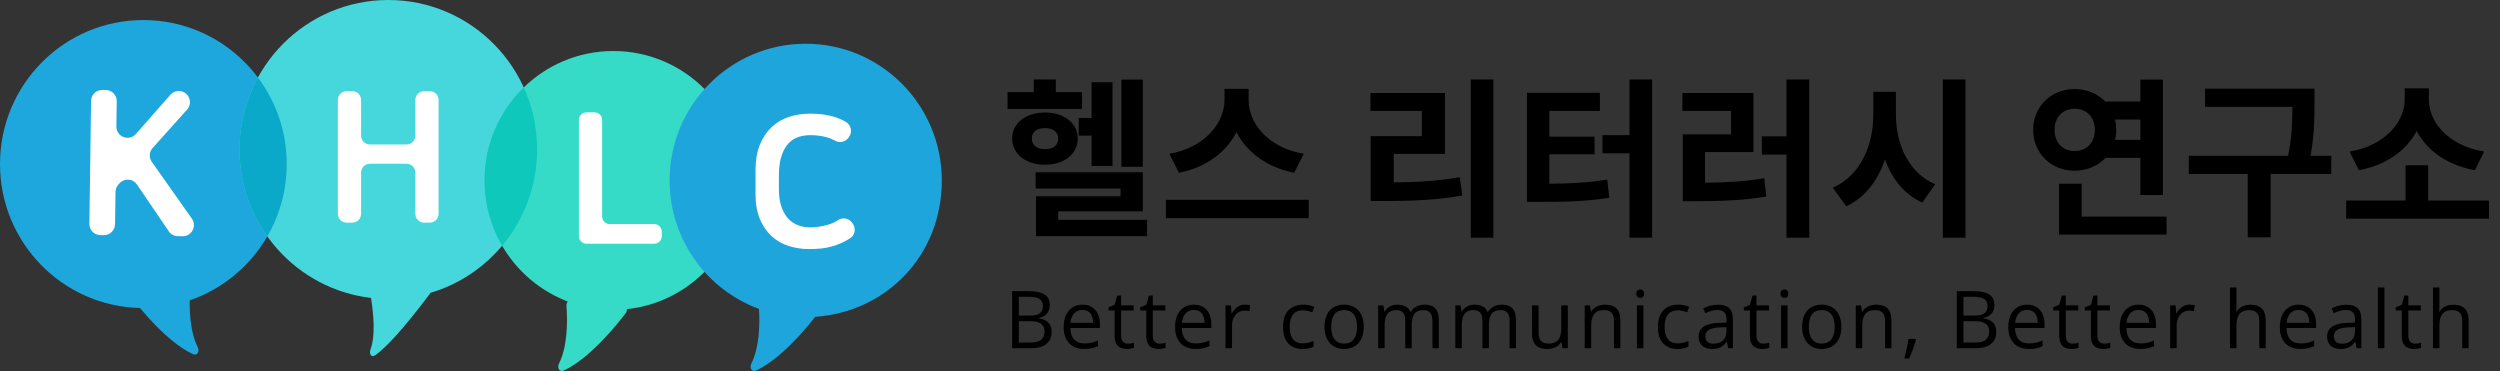 <svg width="438" height="65" viewBox="0 0 438 65" fill="none" xmlns="http://www.w3.org/2000/svg">
<rect x="0" y="0" width="438" height="65" fill="#333333" stroke="none"/>
<g clip-path="url(#clip0_464_990)">
<path d="M50.23 28.739C50.23 14.806 38.986 3.512 25.113 3.512C11.241 3.512 0 14.806 0 28.739C0 42.474 10.926 53.644 24.526 53.96C28.555 58.797 31.744 61.107 33.811 62.044C34.574 62.391 35.008 61.557 34.632 60.809C33.476 58.519 33.189 55.278 33.241 52.618C43.125 49.226 50.233 39.817 50.233 28.739H50.23Z" fill="#1EA7DD"></path>
<path d="M41.967 26.185C41.967 11.723 53.638 0 68.037 0C82.436 0 94.107 11.723 94.107 26.185C94.107 38.08 86.209 48.124 75.392 51.313C75.361 51.386 75.324 51.454 75.272 51.519C70.716 57.592 67.692 60.85 65.744 62.24C65.064 62.724 64.63 62.007 64.913 61.221C65.816 58.732 65.436 55.069 65.009 52.196C52.039 50.689 41.967 39.618 41.967 26.185Z" fill="#46D7DC"></path>
<path d="M41.967 26.186C41.967 21.614 43.136 17.312 45.186 13.574C48.355 17.797 50.234 23.049 50.234 28.744C50.234 33.368 48.994 37.7 46.834 41.425C43.771 37.133 41.967 31.871 41.967 26.19V26.186Z" fill="#0AA9C9"></path>
<path d="M84.885 31.613C84.885 19.09 94.991 8.939 107.459 8.939C119.927 8.939 130.033 19.09 130.033 31.613C130.033 43.336 121.171 52.982 109.81 54.163C109.844 54.4 109.79 54.654 109.622 54.874C104.848 61.063 101.095 63.861 98.764 64.918C98.002 65.265 97.568 64.431 97.944 63.682C99.393 60.802 99.478 56.422 99.239 53.576C99.215 53.291 99.311 53.027 99.482 52.828C90.955 49.591 84.888 41.314 84.888 31.613H84.885Z" fill="#35DBC7"></path>
<path d="M84.885 31.612C84.885 25.217 87.52 19.443 91.761 15.32C93.265 18.63 94.106 22.309 94.106 26.185C94.106 32.615 91.799 38.502 87.971 43.061C86.013 39.7 84.888 35.79 84.888 31.616L84.885 31.612Z" fill="#0EC8BB"></path>
<path d="M117.312 31.613C117.312 18.386 127.989 7.662 141.158 7.662C154.326 7.662 165.003 18.386 165.003 31.613C165.003 44.839 155.218 54.643 142.829 55.505C138.29 61.255 134.715 63.898 132.463 64.921C131.701 65.268 131.267 64.434 131.643 63.685C133.003 60.98 133.16 56.957 132.976 54.118C123.837 50.764 117.312 41.956 117.312 31.616V31.613Z" fill="#1EA6DC"></path>
<path d="M26.597 28.359L33.61 38.297C34.533 39.605 33.586 41.411 31.994 41.39L31.153 41.38C30.517 41.37 29.926 41.054 29.57 40.525L24 32.331C23.299 31.298 21.826 31.181 20.971 32.091L20.766 32.31C20.431 32.667 20.24 33.138 20.233 33.629L20.158 39.269C20.144 40.35 19.259 41.215 18.183 41.201L17.584 41.194C16.508 41.181 15.647 40.292 15.66 39.21L15.954 17.687C15.968 16.605 16.853 15.74 17.93 15.754L18.528 15.761C19.604 15.775 20.466 16.664 20.452 17.745L20.39 22.153C20.366 23.969 22.602 24.837 23.801 23.478L29.861 16.599C30.237 16.173 30.78 15.929 31.348 15.939C33.026 15.963 33.894 17.958 32.769 19.211L26.744 25.922C26.132 26.602 26.074 27.618 26.6 28.366L26.597 28.359Z" fill="white"></path>
<path d="M71.235 28.692H64.796C63.949 28.692 63.262 29.382 63.262 30.233V37.466C63.262 38.318 62.575 39.008 61.727 39.008H60.726C59.878 39.008 59.191 38.318 59.191 37.466V17.522C59.191 16.671 59.878 15.98 60.726 15.98H61.727C62.575 15.98 63.262 16.671 63.262 17.522V23.766C63.262 24.617 63.949 25.307 64.796 25.307H71.235C72.083 25.307 72.77 24.617 72.77 23.766V17.522C72.77 16.671 73.457 15.98 74.305 15.98H75.306C76.153 15.98 76.84 16.671 76.84 17.522V37.466C76.84 38.318 76.153 39.008 75.306 39.008H74.305C73.457 39.008 72.77 38.318 72.77 37.466V30.233C72.77 29.382 72.083 28.692 71.235 28.692Z" fill="white"></path>
<path d="M105.491 21.029V37.915C105.491 38.657 106.089 39.257 106.827 39.257H114.613C115.351 39.257 115.949 39.858 115.949 40.6V41.362C115.949 42.103 115.351 42.704 114.613 42.704H102.76C102.022 42.704 101.424 42.103 101.424 41.362V21.026C101.424 20.284 102.022 19.684 102.76 19.684H104.155C104.893 19.684 105.491 20.284 105.491 21.026V21.029Z" fill="white"></path>
<path d="M141.933 19.91C143.543 19.91 144.968 20.102 146.209 20.483C146.872 20.689 147.521 20.971 148.164 21.335C149.097 21.863 149.387 23.079 148.772 23.957L148.673 24.098C148.116 24.895 147.087 25.101 146.27 24.637C145.799 24.369 145.327 24.17 144.859 24.047C143.946 23.803 142.972 23.679 141.933 23.679C141.253 23.679 140.587 23.779 139.931 23.982C139.274 24.184 138.69 24.551 138.181 25.083C137.671 25.616 137.258 26.34 136.94 27.256C136.622 28.173 136.462 29.343 136.462 30.768V33.13C136.462 34.345 136.609 35.375 136.906 36.226C137.203 37.078 137.6 37.771 138.099 38.303C138.598 38.835 139.175 39.223 139.831 39.467C140.488 39.711 141.178 39.834 141.899 39.834C142.959 39.834 144.045 39.669 145.16 39.34C145.761 39.161 146.332 38.894 146.875 38.54C147.679 38.015 148.755 38.252 149.299 39.041L149.422 39.216C149.982 40.03 149.801 41.163 148.984 41.719C148.731 41.89 148.471 42.045 148.212 42.182C147.46 42.577 146.711 42.886 145.97 43.109C145.228 43.332 144.497 43.476 143.775 43.541C143.054 43.607 142.378 43.638 141.742 43.638C140.491 43.638 139.298 43.456 138.167 43.095C137.032 42.731 136.038 42.158 135.18 41.372C134.322 40.586 133.639 39.584 133.129 38.372C132.62 37.157 132.367 35.691 132.367 33.964V29.845C132.367 28.121 132.617 26.635 133.116 25.389C133.615 24.143 134.298 23.11 135.166 22.293C136.034 21.472 137.046 20.871 138.201 20.487C139.356 20.102 140.6 19.914 141.937 19.914L141.933 19.91Z" fill="white"></path>
</g>
<path d="M200.221 13.95V29.22H196.471V13.95H200.221ZM189.001 20.67H191.251V14.4H194.911V29.07H191.251V23.76H189.001V20.67ZM189.571 16.14V19.08H176.521V16.14H181.111V13.92H184.981V16.14H189.571ZM180.781 24.27C180.781 25.5 181.711 26.13 183.091 26.13C184.441 26.13 185.401 25.5 185.401 24.27C185.401 23.07 184.441 22.44 183.091 22.44C181.711 22.44 180.781 23.07 180.781 24.27ZM188.821 24.27C188.821 27 186.421 28.86 183.091 28.86C179.731 28.86 177.331 27 177.331 24.27C177.331 21.57 179.731 19.71 183.091 19.71C186.421 19.71 188.821 21.57 188.821 24.27ZM185.401 38.52H200.971V41.37H181.501V34.38H196.321V33.03H181.441V30.18H200.221V37.02H185.401V38.52ZM228.419 26.94L226.739 30.27C221.939 29.31 218.399 26.64 216.629 23.13C214.859 26.64 211.349 29.34 206.549 30.27L204.869 26.94C211.079 25.89 214.529 21.51 214.529 17.55V15.57H218.759V17.55C218.759 21.6 222.179 25.89 228.419 26.94ZM204.269 35.01H229.289V38.22H204.269V35.01ZM244.183 26.97V31.95C248.383 31.92 251.863 31.71 255.763 31.05L256.183 34.26C251.683 35.04 247.633 35.22 242.623 35.22H240.133V23.85H249.103V19.44H240.103V16.29H253.153V26.97H244.183ZM257.683 13.92H261.643V41.64H257.683V13.92ZM271.451 27.03V32.19C275.171 32.16 278.201 32.01 281.591 31.47L281.951 34.65C277.961 35.28 274.421 35.37 269.771 35.37H267.521V16.26H280.301V19.44H271.451V23.94H279.371V27.03H271.451ZM285.491 13.92H289.451V41.64H285.491V26.85H280.751V23.67H285.491V13.92ZM298.718 26.64V32.01C302.468 31.98 305.618 31.8 309.098 31.23L309.458 34.44C305.348 35.1 301.688 35.25 297.098 35.25H294.818V23.55H303.278V19.44H294.758V16.29H307.208V26.64H298.718ZM312.998 13.92H316.988V41.64H312.998V27.09H308.678V23.88H312.998V13.92ZM332.166 16.08V20.1C332.166 25.23 334.356 30.27 339.036 32.28L336.786 35.49C333.606 34.05 331.476 31.32 330.246 27.93C329.016 31.62 326.766 34.59 323.466 36.15L321.096 32.88C325.926 30.81 328.206 25.47 328.206 20.1V16.08H332.166ZM340.386 13.92H344.346V41.64H340.386V13.92ZM359.961 22.74C359.961 25.05 361.461 26.46 363.471 26.46C365.511 26.46 367.011 25.05 367.011 22.74C367.011 20.46 365.511 19.05 363.471 19.05C361.461 19.05 359.961 20.46 359.961 22.74ZM374.991 20.94H370.551C370.671 21.51 370.761 22.11 370.761 22.74C370.761 23.34 370.701 23.97 370.551 24.51H374.991V20.94ZM374.991 27.66H368.901C367.551 29.07 365.631 29.91 363.471 29.91C359.391 29.91 356.211 26.88 356.211 22.74C356.211 18.63 359.391 15.6 363.471 15.6C365.631 15.6 367.491 16.41 368.841 17.79H374.991V13.95H378.951V34.17H374.991V27.66ZM364.701 37.95H379.581V41.1H360.741V32.19H364.701V37.95ZM408.438 27.3V30.48H397.818V41.58H393.798V30.48H383.478V27.3H400.878C401.568 23.79 401.628 21.09 401.628 18.72H386.328V15.54H405.498V18.03C405.498 20.61 405.498 23.43 404.808 27.3H408.438ZM435.226 26.55L433.606 29.82C428.746 28.95 425.206 26.37 423.406 22.95C421.606 26.34 418.096 28.95 413.266 29.82L411.646 26.55C417.886 25.53 421.306 21.3 421.306 17.46V15.48H425.536V17.46C425.536 21.39 428.926 25.53 435.226 26.55ZM425.416 35.13H436.066V38.31H411.046V35.13H421.456V28.95H425.416V35.13Z" fill="black"></path>
<path d="M177.329 51.008H180.159C181.407 51.008 182.346 51.195 182.975 51.568C183.604 51.942 183.918 52.578 183.918 53.476C183.918 53.863 183.843 54.212 183.693 54.522C183.547 54.827 183.333 55.08 183.05 55.28C182.768 55.481 182.419 55.62 182.004 55.697V55.766C182.442 55.834 182.829 55.959 183.167 56.142C183.504 56.324 183.768 56.579 183.959 56.907C184.151 57.235 184.247 57.652 184.247 58.158C184.247 58.773 184.103 59.293 183.816 59.717C183.533 60.141 183.132 60.462 182.613 60.681C182.093 60.895 181.478 61.002 180.767 61.002H177.329V51.008ZM178.491 55.294H180.405C181.275 55.294 181.877 55.15 182.209 54.863C182.547 54.576 182.715 54.157 182.715 53.605C182.715 53.036 182.515 52.626 182.114 52.375C181.717 52.124 181.084 51.999 180.213 51.999H178.491V55.294ZM178.491 56.272V60.011H180.569C181.458 60.011 182.086 59.838 182.456 59.491C182.825 59.14 183.009 58.669 183.009 58.076C183.009 57.698 182.925 57.374 182.756 57.105C182.592 56.837 182.323 56.632 181.95 56.49C181.581 56.344 181.086 56.272 180.466 56.272H178.491ZM189.653 53.373C190.291 53.373 190.838 53.514 191.294 53.797C191.75 54.079 192.098 54.476 192.34 54.986C192.581 55.492 192.702 56.085 192.702 56.764V57.468H187.527C187.541 58.347 187.76 59.017 188.184 59.477C188.607 59.938 189.204 60.168 189.975 60.168C190.449 60.168 190.868 60.125 191.232 60.038C191.597 59.952 191.975 59.824 192.367 59.655V60.653C191.989 60.822 191.613 60.945 191.239 61.023C190.87 61.1 190.433 61.139 189.927 61.139C189.207 61.139 188.578 60.993 188.04 60.701C187.507 60.405 187.092 59.972 186.796 59.402C186.5 58.833 186.352 58.135 186.352 57.31C186.352 56.504 186.486 55.807 186.755 55.219C187.028 54.626 187.411 54.171 187.903 53.852C188.4 53.533 188.983 53.373 189.653 53.373ZM189.64 54.303C189.033 54.303 188.55 54.501 188.19 54.898C187.83 55.294 187.616 55.848 187.548 56.559H191.513C191.508 56.112 191.437 55.72 191.301 55.383C191.169 55.041 190.966 54.777 190.692 54.59C190.419 54.398 190.068 54.303 189.64 54.303ZM197.61 60.209C197.797 60.209 197.988 60.193 198.184 60.161C198.38 60.129 198.539 60.09 198.662 60.045V60.927C198.53 60.986 198.346 61.036 198.109 61.077C197.876 61.118 197.648 61.139 197.425 61.139C197.029 61.139 196.669 61.07 196.345 60.934C196.022 60.792 195.762 60.555 195.566 60.223C195.374 59.89 195.279 59.43 195.279 58.842V54.398H194.212V53.845L195.286 53.4L195.737 51.773H196.42V53.51H198.615V54.398H196.42V58.808C196.42 59.277 196.527 59.628 196.742 59.86C196.96 60.093 197.25 60.209 197.61 60.209ZM203.16 60.209C203.347 60.209 203.538 60.193 203.734 60.161C203.93 60.129 204.09 60.09 204.213 60.045V60.927C204.081 60.986 203.896 61.036 203.659 61.077C203.427 61.118 203.199 61.139 202.975 61.139C202.579 61.139 202.219 61.07 201.895 60.934C201.572 60.792 201.312 60.555 201.116 60.223C200.925 59.89 200.829 59.43 200.829 58.842V54.398H199.763V53.845L200.836 53.4L201.287 51.773H201.971V53.51H204.165V54.398H201.971V58.808C201.971 59.277 202.078 59.628 202.292 59.86C202.511 60.093 202.8 60.209 203.16 60.209ZM209.175 53.373C209.813 53.373 210.36 53.514 210.816 53.797C211.271 54.079 211.62 54.476 211.862 54.986C212.103 55.492 212.224 56.085 212.224 56.764V57.468H207.049C207.063 58.347 207.282 59.017 207.705 59.477C208.129 59.938 208.726 60.168 209.496 60.168C209.97 60.168 210.39 60.125 210.754 60.038C211.119 59.952 211.497 59.824 211.889 59.655V60.653C211.511 60.822 211.135 60.945 210.761 61.023C210.392 61.1 209.954 61.139 209.449 61.139C208.728 61.139 208.1 60.993 207.562 60.701C207.029 60.405 206.614 59.972 206.318 59.402C206.021 58.833 205.873 58.135 205.873 57.31C205.873 56.504 206.008 55.807 206.277 55.219C206.55 54.626 206.933 54.171 207.425 53.852C207.922 53.533 208.505 53.373 209.175 53.373ZM209.161 54.303C208.555 54.303 208.072 54.501 207.712 54.898C207.352 55.294 207.138 55.848 207.07 56.559H211.034C211.03 56.112 210.959 55.72 210.823 55.383C210.69 55.041 210.488 54.777 210.214 54.59C209.941 54.398 209.59 54.303 209.161 54.303ZM218.116 53.373C218.266 53.373 218.424 53.382 218.588 53.4C218.752 53.414 218.898 53.435 219.025 53.462L218.882 54.515C218.759 54.483 218.622 54.458 218.471 54.44C218.321 54.421 218.18 54.412 218.048 54.412C217.747 54.412 217.462 54.474 217.193 54.597C216.929 54.715 216.696 54.888 216.496 55.116C216.295 55.34 216.138 55.611 216.024 55.93C215.91 56.244 215.853 56.595 215.853 56.982V61.002H214.712V53.51H215.655L215.778 54.891H215.826C215.981 54.613 216.168 54.36 216.386 54.132C216.605 53.899 216.858 53.715 217.145 53.578C217.437 53.441 217.76 53.373 218.116 53.373ZM228.198 61.139C227.523 61.139 226.929 61 226.414 60.722C225.899 60.444 225.498 60.02 225.211 59.45C224.923 58.88 224.78 58.163 224.78 57.297C224.78 56.39 224.93 55.649 225.231 55.075C225.536 54.496 225.956 54.068 226.489 53.79C227.022 53.512 227.628 53.373 228.307 53.373C228.681 53.373 229.041 53.412 229.387 53.489C229.738 53.562 230.025 53.656 230.249 53.77L229.907 54.72C229.679 54.629 229.415 54.547 229.114 54.474C228.818 54.401 228.54 54.364 228.28 54.364C227.76 54.364 227.327 54.476 226.981 54.699C226.639 54.922 226.382 55.251 226.209 55.684C226.04 56.117 225.956 56.65 225.956 57.283C225.956 57.889 226.038 58.407 226.202 58.835C226.37 59.263 226.619 59.592 226.947 59.819C227.28 60.043 227.694 60.154 228.191 60.154C228.587 60.154 228.945 60.113 229.264 60.031C229.583 59.945 229.873 59.844 230.132 59.73V60.742C229.882 60.87 229.601 60.968 229.292 61.036C228.986 61.105 228.622 61.139 228.198 61.139ZM238.93 57.242C238.93 57.857 238.85 58.407 238.69 58.89C238.531 59.373 238.301 59.781 238 60.113C237.699 60.446 237.335 60.701 236.906 60.879C236.482 61.052 236.002 61.139 235.464 61.139C234.963 61.139 234.502 61.052 234.083 60.879C233.668 60.701 233.308 60.446 233.003 60.113C232.702 59.781 232.467 59.373 232.299 58.89C232.135 58.407 232.053 57.857 232.053 57.242C232.053 56.422 232.192 55.725 232.47 55.15C232.748 54.572 233.144 54.132 233.659 53.831C234.179 53.526 234.796 53.373 235.512 53.373C236.195 53.373 236.792 53.526 237.303 53.831C237.818 54.136 238.217 54.578 238.499 55.157C238.786 55.731 238.93 56.426 238.93 57.242ZM233.229 57.242C233.229 57.844 233.308 58.366 233.468 58.808C233.627 59.25 233.873 59.592 234.206 59.833C234.539 60.075 234.967 60.195 235.491 60.195C236.011 60.195 236.437 60.075 236.77 59.833C237.107 59.592 237.355 59.25 237.515 58.808C237.674 58.366 237.754 57.844 237.754 57.242C237.754 56.645 237.674 56.13 237.515 55.697C237.355 55.26 237.109 54.922 236.776 54.685C236.444 54.449 236.013 54.33 235.484 54.33C234.705 54.33 234.133 54.588 233.769 55.102C233.409 55.617 233.229 56.331 233.229 57.242ZM249.586 53.373C250.411 53.373 251.033 53.59 251.453 54.023C251.872 54.451 252.082 55.141 252.082 56.094V61.002H250.96V56.148C250.96 55.542 250.828 55.089 250.564 54.788C250.304 54.483 249.917 54.33 249.402 54.33C248.677 54.33 248.151 54.54 247.823 54.959C247.495 55.378 247.331 55.996 247.331 56.812V61.002H246.203V56.148C246.203 55.743 246.143 55.406 246.025 55.137C245.911 54.868 245.738 54.667 245.505 54.535C245.277 54.398 244.988 54.33 244.637 54.33C244.14 54.33 243.742 54.433 243.441 54.638C243.14 54.843 242.921 55.148 242.785 55.554C242.652 55.955 242.586 56.449 242.586 57.037V61.002H241.452V53.51H242.368L242.539 54.569H242.6C242.75 54.31 242.94 54.091 243.167 53.913C243.395 53.735 243.651 53.601 243.933 53.51C244.216 53.419 244.516 53.373 244.835 53.373C245.405 53.373 245.881 53.48 246.264 53.694C246.652 53.904 246.932 54.225 247.105 54.658H247.166C247.413 54.225 247.75 53.904 248.178 53.694C248.607 53.48 249.076 53.373 249.586 53.373ZM263.107 53.373C263.932 53.373 264.554 53.59 264.974 54.023C265.393 54.451 265.602 55.141 265.602 56.094V61.002H264.481V56.148C264.481 55.542 264.349 55.089 264.085 54.788C263.825 54.483 263.438 54.33 262.923 54.33C262.198 54.33 261.672 54.54 261.344 54.959C261.016 55.378 260.851 55.996 260.851 56.812V61.002H259.724V56.148C259.724 55.743 259.664 55.406 259.546 55.137C259.432 54.868 259.259 54.667 259.026 54.535C258.798 54.398 258.509 54.33 258.158 54.33C257.661 54.33 257.263 54.433 256.962 54.638C256.661 54.843 256.442 55.148 256.306 55.554C256.173 55.955 256.107 56.449 256.107 57.037V61.002H254.973V53.51H255.889L256.059 54.569H256.121C256.271 54.31 256.461 54.091 256.688 53.913C256.916 53.735 257.171 53.601 257.454 53.51C257.737 53.419 258.037 53.373 258.356 53.373C258.926 53.373 259.402 53.48 259.785 53.694C260.172 53.904 260.453 54.225 260.626 54.658H260.687C260.934 54.225 261.271 53.904 261.699 53.694C262.128 53.48 262.597 53.373 263.107 53.373ZM274.68 53.51V61.002H273.75L273.586 59.949H273.525C273.37 60.209 273.169 60.428 272.923 60.605C272.677 60.783 272.399 60.915 272.089 61.002C271.784 61.093 271.458 61.139 271.112 61.139C270.519 61.139 270.022 61.043 269.621 60.852C269.22 60.66 268.917 60.364 268.712 59.963C268.512 59.562 268.411 59.047 268.411 58.418V53.51H269.56V58.336C269.56 58.96 269.701 59.427 269.984 59.737C270.266 60.043 270.697 60.195 271.276 60.195C271.832 60.195 272.274 60.09 272.602 59.881C272.935 59.671 273.174 59.364 273.32 58.958C273.466 58.548 273.538 58.047 273.538 57.454V53.51H274.68ZM281.187 53.373C282.076 53.373 282.748 53.592 283.204 54.029C283.66 54.462 283.887 55.16 283.887 56.121V61.002H282.766V56.196C282.766 55.572 282.623 55.105 282.336 54.795C282.053 54.485 281.618 54.33 281.03 54.33C280.201 54.33 279.617 54.565 279.28 55.034C278.943 55.504 278.774 56.185 278.774 57.078V61.002H277.639V53.51H278.555L278.726 54.59H278.788C278.947 54.325 279.15 54.105 279.396 53.927C279.642 53.745 279.918 53.608 280.223 53.517C280.529 53.421 280.85 53.373 281.187 53.373ZM287.92 53.51V61.002H286.785V53.51H287.92ZM287.366 50.707C287.553 50.707 287.713 50.769 287.845 50.892C287.982 51.01 288.05 51.197 288.05 51.452C288.05 51.703 287.982 51.89 287.845 52.013C287.713 52.136 287.553 52.197 287.366 52.197C287.17 52.197 287.006 52.136 286.874 52.013C286.747 51.89 286.683 51.703 286.683 51.452C286.683 51.197 286.747 51.01 286.874 50.892C287.006 50.769 287.17 50.707 287.366 50.707ZM293.887 61.139C293.213 61.139 292.618 61 292.103 60.722C291.588 60.444 291.187 60.02 290.9 59.45C290.613 58.88 290.469 58.163 290.469 57.297C290.469 56.39 290.62 55.649 290.921 55.075C291.226 54.496 291.645 54.068 292.178 53.79C292.712 53.512 293.318 53.373 293.997 53.373C294.37 53.373 294.73 53.412 295.077 53.489C295.428 53.562 295.715 53.656 295.938 53.77L295.596 54.72C295.368 54.629 295.104 54.547 294.803 54.474C294.507 54.401 294.229 54.364 293.969 54.364C293.45 54.364 293.017 54.476 292.671 54.699C292.329 54.922 292.071 55.251 291.898 55.684C291.729 56.117 291.645 56.65 291.645 57.283C291.645 57.889 291.727 58.407 291.891 58.835C292.06 59.263 292.308 59.592 292.636 59.819C292.969 60.043 293.384 60.154 293.881 60.154C294.277 60.154 294.635 60.113 294.954 60.031C295.273 59.945 295.562 59.844 295.822 59.73V60.742C295.571 60.87 295.291 60.968 294.981 61.036C294.676 61.105 294.311 61.139 293.887 61.139ZM300.962 53.387C301.855 53.387 302.518 53.587 302.951 53.988C303.384 54.389 303.601 55.03 303.601 55.909V61.002H302.774L302.555 59.895H302.5C302.29 60.168 302.072 60.398 301.844 60.585C301.616 60.767 301.352 60.906 301.051 61.002C300.755 61.093 300.39 61.139 299.957 61.139C299.501 61.139 299.096 61.059 298.74 60.899C298.389 60.74 298.111 60.498 297.906 60.175C297.706 59.851 297.606 59.441 297.606 58.944C297.606 58.197 297.902 57.623 298.494 57.222C299.087 56.821 299.989 56.602 301.201 56.565L302.493 56.511V56.053C302.493 55.406 302.354 54.952 302.076 54.692C301.798 54.433 301.406 54.303 300.901 54.303C300.509 54.303 300.135 54.36 299.779 54.474C299.424 54.588 299.087 54.722 298.768 54.877L298.419 54.016C298.756 53.842 299.144 53.694 299.581 53.571C300.019 53.448 300.479 53.387 300.962 53.387ZM302.48 57.31L301.338 57.358C300.404 57.395 299.745 57.547 299.362 57.816C298.98 58.085 298.788 58.466 298.788 58.958C298.788 59.386 298.918 59.703 299.178 59.908C299.438 60.113 299.782 60.216 300.21 60.216C300.875 60.216 301.42 60.031 301.844 59.662C302.268 59.293 302.48 58.739 302.48 58.001V57.31ZM308.919 60.209C309.105 60.209 309.297 60.193 309.493 60.161C309.689 60.129 309.848 60.09 309.971 60.045V60.927C309.839 60.986 309.655 61.036 309.418 61.077C309.185 61.118 308.957 61.139 308.734 61.139C308.337 61.139 307.977 61.07 307.654 60.934C307.33 60.792 307.071 60.555 306.875 60.223C306.683 59.89 306.587 59.43 306.587 58.842V54.398H305.521V53.845L306.594 53.4L307.045 51.773H307.729V53.51H309.923V54.398H307.729V58.808C307.729 59.277 307.836 59.628 308.05 59.86C308.269 60.093 308.558 60.209 308.919 60.209ZM313.184 53.51V61.002H312.049V53.51H313.184ZM312.63 50.707C312.817 50.707 312.976 50.769 313.108 50.892C313.245 51.01 313.313 51.197 313.313 51.452C313.313 51.703 313.245 51.89 313.108 52.013C312.976 52.136 312.817 52.197 312.63 52.197C312.434 52.197 312.27 52.136 312.138 52.013C312.01 51.89 311.946 51.703 311.946 51.452C311.946 51.197 312.01 51.01 312.138 50.892C312.27 50.769 312.434 50.707 312.63 50.707ZM322.61 57.242C322.61 57.857 322.53 58.407 322.371 58.89C322.211 59.373 321.981 59.781 321.68 60.113C321.379 60.446 321.015 60.701 320.586 60.879C320.163 61.052 319.682 61.139 319.144 61.139C318.643 61.139 318.182 61.052 317.763 60.879C317.348 60.701 316.988 60.446 316.683 60.113C316.382 59.781 316.148 59.373 315.979 58.89C315.815 58.407 315.733 57.857 315.733 57.242C315.733 56.422 315.872 55.725 316.15 55.15C316.428 54.572 316.824 54.132 317.339 53.831C317.859 53.526 318.476 53.373 319.192 53.373C319.875 53.373 320.472 53.526 320.983 53.831C321.498 54.136 321.897 54.578 322.179 55.157C322.466 55.731 322.61 56.426 322.61 57.242ZM316.909 57.242C316.909 57.844 316.988 58.366 317.148 58.808C317.307 59.25 317.553 59.592 317.886 59.833C318.219 60.075 318.647 60.195 319.171 60.195C319.691 60.195 320.117 60.075 320.45 59.833C320.787 59.592 321.035 59.25 321.195 58.808C321.354 58.366 321.434 57.844 321.434 57.242C321.434 56.645 321.354 56.13 321.195 55.697C321.035 55.26 320.789 54.922 320.456 54.685C320.124 54.449 319.693 54.33 319.164 54.33C318.385 54.33 317.813 54.588 317.449 55.102C317.089 55.617 316.909 56.331 316.909 57.242ZM328.68 53.373C329.568 53.373 330.24 53.592 330.696 54.029C331.152 54.462 331.38 55.16 331.38 56.121V61.002H330.259V56.196C330.259 55.572 330.115 55.105 329.828 54.795C329.545 54.485 329.11 54.33 328.522 54.33C327.693 54.33 327.11 54.565 326.772 55.034C326.435 55.504 326.266 56.185 326.266 57.078V61.002H325.132V53.51H326.048L326.219 54.59H326.28C326.44 54.325 326.642 54.105 326.889 53.927C327.135 53.745 327.41 53.608 327.716 53.517C328.021 53.421 328.342 53.373 328.68 53.373ZM335.576 59.375L335.665 59.532C335.583 59.865 335.478 60.22 335.351 60.599C335.228 60.977 335.091 61.355 334.941 61.733C334.795 62.116 334.647 62.474 334.496 62.807H333.649C333.744 62.442 333.838 62.057 333.929 61.651C334.02 61.25 334.102 60.854 334.175 60.462C334.253 60.065 334.314 59.703 334.36 59.375H335.576ZM342.828 51.008H345.658C346.907 51.008 347.846 51.195 348.475 51.568C349.104 51.942 349.418 52.578 349.418 53.476C349.418 53.863 349.343 54.212 349.193 54.522C349.047 54.827 348.833 55.08 348.55 55.28C348.267 55.481 347.919 55.62 347.504 55.697V55.766C347.942 55.834 348.329 55.959 348.666 56.142C349.003 56.324 349.268 56.579 349.459 56.907C349.651 57.235 349.746 57.652 349.746 58.158C349.746 58.773 349.603 59.293 349.316 59.717C349.033 60.141 348.632 60.462 348.113 60.681C347.593 60.895 346.978 61.002 346.267 61.002H342.828V51.008ZM343.99 55.294H345.904C346.775 55.294 347.377 55.15 347.709 54.863C348.046 54.576 348.215 54.157 348.215 53.605C348.215 53.036 348.015 52.626 347.613 52.375C347.217 52.124 346.584 51.999 345.713 51.999H343.99V55.294ZM343.99 56.272V60.011H346.069C346.957 60.011 347.586 59.838 347.955 59.491C348.324 59.14 348.509 58.669 348.509 58.076C348.509 57.698 348.425 57.374 348.256 57.105C348.092 56.837 347.823 56.632 347.449 56.49C347.08 56.344 346.586 56.272 345.966 56.272H343.99ZM355.153 53.373C355.791 53.373 356.338 53.514 356.794 53.797C357.249 54.079 357.598 54.476 357.839 54.986C358.081 55.492 358.202 56.085 358.202 56.764V57.468H353.027C353.041 58.347 353.259 59.017 353.683 59.477C354.107 59.938 354.704 60.168 355.474 60.168C355.948 60.168 356.367 60.125 356.732 60.038C357.097 59.952 357.475 59.824 357.867 59.655V60.653C357.489 60.822 357.113 60.945 356.739 61.023C356.37 61.1 355.932 61.139 355.426 61.139C354.706 61.139 354.077 60.993 353.54 60.701C353.006 60.405 352.592 59.972 352.296 59.402C351.999 58.833 351.851 58.135 351.851 57.31C351.851 56.504 351.986 55.807 352.255 55.219C352.528 54.626 352.911 54.171 353.403 53.852C353.9 53.533 354.483 53.373 355.153 53.373ZM355.139 54.303C354.533 54.303 354.05 54.501 353.69 54.898C353.33 55.294 353.116 55.848 353.048 56.559H357.012C357.008 56.112 356.937 55.72 356.8 55.383C356.668 55.041 356.465 54.777 356.192 54.59C355.919 54.398 355.568 54.303 355.139 54.303ZM363.109 60.209C363.296 60.209 363.488 60.193 363.684 60.161C363.88 60.129 364.039 60.09 364.162 60.045V60.927C364.03 60.986 363.845 61.036 363.608 61.077C363.376 61.118 363.148 61.139 362.925 61.139C362.528 61.139 362.168 61.07 361.845 60.934C361.521 60.792 361.261 60.555 361.066 60.223C360.874 59.89 360.778 59.43 360.778 58.842V54.398H359.712V53.845L360.785 53.4L361.236 51.773H361.92V53.51H364.114V54.398H361.92V58.808C361.92 59.277 362.027 59.628 362.241 59.86C362.46 60.093 362.749 60.209 363.109 60.209ZM368.66 60.209C368.847 60.209 369.038 60.193 369.234 60.161C369.43 60.129 369.589 60.09 369.712 60.045V60.927C369.58 60.986 369.396 61.036 369.159 61.077C368.926 61.118 368.698 61.139 368.475 61.139C368.079 61.139 367.719 61.07 367.395 60.934C367.071 60.792 366.812 60.555 366.616 60.223C366.424 59.89 366.329 59.43 366.329 58.842V54.398H365.262V53.845L366.335 53.4L366.787 51.773H367.47V53.51H369.665V54.398H367.47V58.808C367.47 59.277 367.577 59.628 367.792 59.86C368.01 60.093 368.3 60.209 368.66 60.209ZM374.675 53.373C375.313 53.373 375.86 53.514 376.315 53.797C376.771 54.079 377.12 54.476 377.361 54.986C377.603 55.492 377.724 56.085 377.724 56.764V57.468H372.549C372.562 58.347 372.781 59.017 373.205 59.477C373.629 59.938 374.226 60.168 374.996 60.168C375.47 60.168 375.889 60.125 376.254 60.038C376.618 59.952 376.997 59.824 377.389 59.655V60.653C377.01 60.822 376.634 60.945 376.261 61.023C375.892 61.1 375.454 61.139 374.948 61.139C374.228 61.139 373.599 60.993 373.061 60.701C372.528 60.405 372.114 59.972 371.817 59.402C371.521 58.833 371.373 58.135 371.373 57.31C371.373 56.504 371.507 55.807 371.776 55.219C372.05 54.626 372.433 54.171 372.925 53.852C373.422 53.533 374.005 53.373 374.675 53.373ZM374.661 54.303C374.055 54.303 373.572 54.501 373.212 54.898C372.852 55.294 372.638 55.848 372.569 56.559H376.534C376.53 56.112 376.459 55.72 376.322 55.383C376.19 55.041 375.987 54.777 375.714 54.59C375.44 54.398 375.089 54.303 374.661 54.303ZM383.616 53.373C383.766 53.373 383.923 53.382 384.087 53.4C384.251 53.414 384.397 53.435 384.525 53.462L384.381 54.515C384.258 54.483 384.121 54.458 383.971 54.44C383.821 54.421 383.679 54.412 383.547 54.412C383.246 54.412 382.962 54.474 382.693 54.597C382.428 54.715 382.196 54.888 381.995 55.116C381.795 55.34 381.638 55.611 381.524 55.93C381.41 56.244 381.353 56.595 381.353 56.982V61.002H380.211V53.51H381.155L381.278 54.891H381.326C381.481 54.613 381.667 54.36 381.886 54.132C382.105 53.899 382.358 53.715 382.645 53.578C382.937 53.441 383.26 53.373 383.616 53.373ZM391.831 50.365V53.544C391.831 53.726 391.827 53.911 391.818 54.098C391.809 54.28 391.793 54.449 391.77 54.603H391.845C392 54.339 392.196 54.118 392.433 53.94C392.674 53.758 392.948 53.621 393.253 53.53C393.559 53.435 393.882 53.387 394.224 53.387C394.825 53.387 395.327 53.482 395.728 53.674C396.133 53.865 396.436 54.161 396.637 54.562C396.842 54.964 396.945 55.483 396.945 56.121V61.002H395.824V56.196C395.824 55.572 395.68 55.105 395.393 54.795C395.11 54.485 394.675 54.33 394.087 54.33C393.531 54.33 393.087 54.437 392.754 54.651C392.426 54.861 392.189 55.171 392.043 55.581C391.902 55.991 391.831 56.492 391.831 57.085V61.002H390.697V50.365H391.831ZM402.727 53.373C403.365 53.373 403.912 53.514 404.368 53.797C404.824 54.079 405.172 54.476 405.414 54.986C405.655 55.492 405.776 56.085 405.776 56.764V57.468H400.601C400.615 58.347 400.834 59.017 401.258 59.477C401.681 59.938 402.278 60.168 403.049 60.168C403.523 60.168 403.942 60.125 404.306 60.038C404.671 59.952 405.049 59.824 405.441 59.655V60.653C405.063 60.822 404.687 60.945 404.313 61.023C403.944 61.1 403.507 61.139 403.001 61.139C402.281 61.139 401.652 60.993 401.114 60.701C400.581 60.405 400.166 59.972 399.87 59.402C399.574 58.833 399.426 58.135 399.426 57.31C399.426 56.504 399.56 55.807 399.829 55.219C400.102 54.626 400.485 54.171 400.977 53.852C401.474 53.533 402.057 53.373 402.727 53.373ZM402.714 54.303C402.107 54.303 401.624 54.501 401.264 54.898C400.904 55.294 400.69 55.848 400.622 56.559H404.587C404.582 56.112 404.511 55.72 404.375 55.383C404.243 55.041 404.04 54.777 403.766 54.59C403.493 54.398 403.142 54.303 402.714 54.303ZM411.067 53.387C411.96 53.387 412.623 53.587 413.056 53.988C413.489 54.389 413.705 55.03 413.705 55.909V61.002H412.878L412.659 59.895H412.605C412.395 60.168 412.176 60.398 411.948 60.585C411.721 60.767 411.456 60.906 411.155 61.002C410.859 61.093 410.495 61.139 410.062 61.139C409.606 61.139 409.2 61.059 408.845 60.899C408.494 60.74 408.216 60.498 408.011 60.175C407.81 59.851 407.71 59.441 407.71 58.944C407.71 58.197 408.006 57.623 408.599 57.222C409.191 56.821 410.094 56.602 411.306 56.565L412.598 56.511V56.053C412.598 55.406 412.459 54.952 412.181 54.692C411.903 54.433 411.511 54.303 411.005 54.303C410.613 54.303 410.239 54.36 409.884 54.474C409.528 54.588 409.191 54.722 408.872 54.877L408.524 54.016C408.861 53.842 409.248 53.694 409.686 53.571C410.123 53.448 410.583 53.387 411.067 53.387ZM412.584 57.31L411.443 57.358C410.508 57.395 409.85 57.547 409.467 57.816C409.084 58.085 408.893 58.466 408.893 58.958C408.893 59.386 409.023 59.703 409.282 59.908C409.542 60.113 409.886 60.216 410.315 60.216C410.98 60.216 411.525 60.031 411.948 59.662C412.372 59.293 412.584 58.739 412.584 58.001V57.31ZM417.745 61.002H416.603V50.365H417.745V61.002ZM423.124 60.209C423.311 60.209 423.502 60.193 423.698 60.161C423.894 60.129 424.054 60.09 424.177 60.045V60.927C424.045 60.986 423.86 61.036 423.623 61.077C423.391 61.118 423.163 61.139 422.939 61.139C422.543 61.139 422.183 61.07 421.859 60.934C421.536 60.792 421.276 60.555 421.08 60.223C420.889 59.89 420.793 59.43 420.793 58.842V54.398H419.727V53.845L420.8 53.4L421.251 51.773H421.935V53.51H424.129V54.398H421.935V58.808C421.935 59.277 422.042 59.628 422.256 59.86C422.475 60.093 422.764 60.209 423.124 60.209ZM427.389 50.365V53.544C427.389 53.726 427.385 53.911 427.375 54.098C427.366 54.28 427.35 54.449 427.328 54.603H427.403C427.558 54.339 427.754 54.118 427.991 53.94C428.232 53.758 428.506 53.621 428.811 53.53C429.116 53.435 429.44 53.387 429.782 53.387C430.383 53.387 430.885 53.482 431.286 53.674C431.691 53.865 431.994 54.161 432.195 54.562C432.4 54.964 432.502 55.483 432.502 56.121V61.002H431.381V56.196C431.381 55.572 431.238 55.105 430.951 54.795C430.668 54.485 430.233 54.33 429.645 54.33C429.089 54.33 428.645 54.437 428.312 54.651C427.984 54.861 427.747 55.171 427.601 55.581C427.46 55.991 427.389 56.492 427.389 57.085V61.002H426.254V50.365H427.389Z" fill="black"></path>
<defs>
<clipPath id="clip0_464_990">
<rect width="165" height="65" fill="white"></rect>
</clipPath>
</defs>
</svg>
